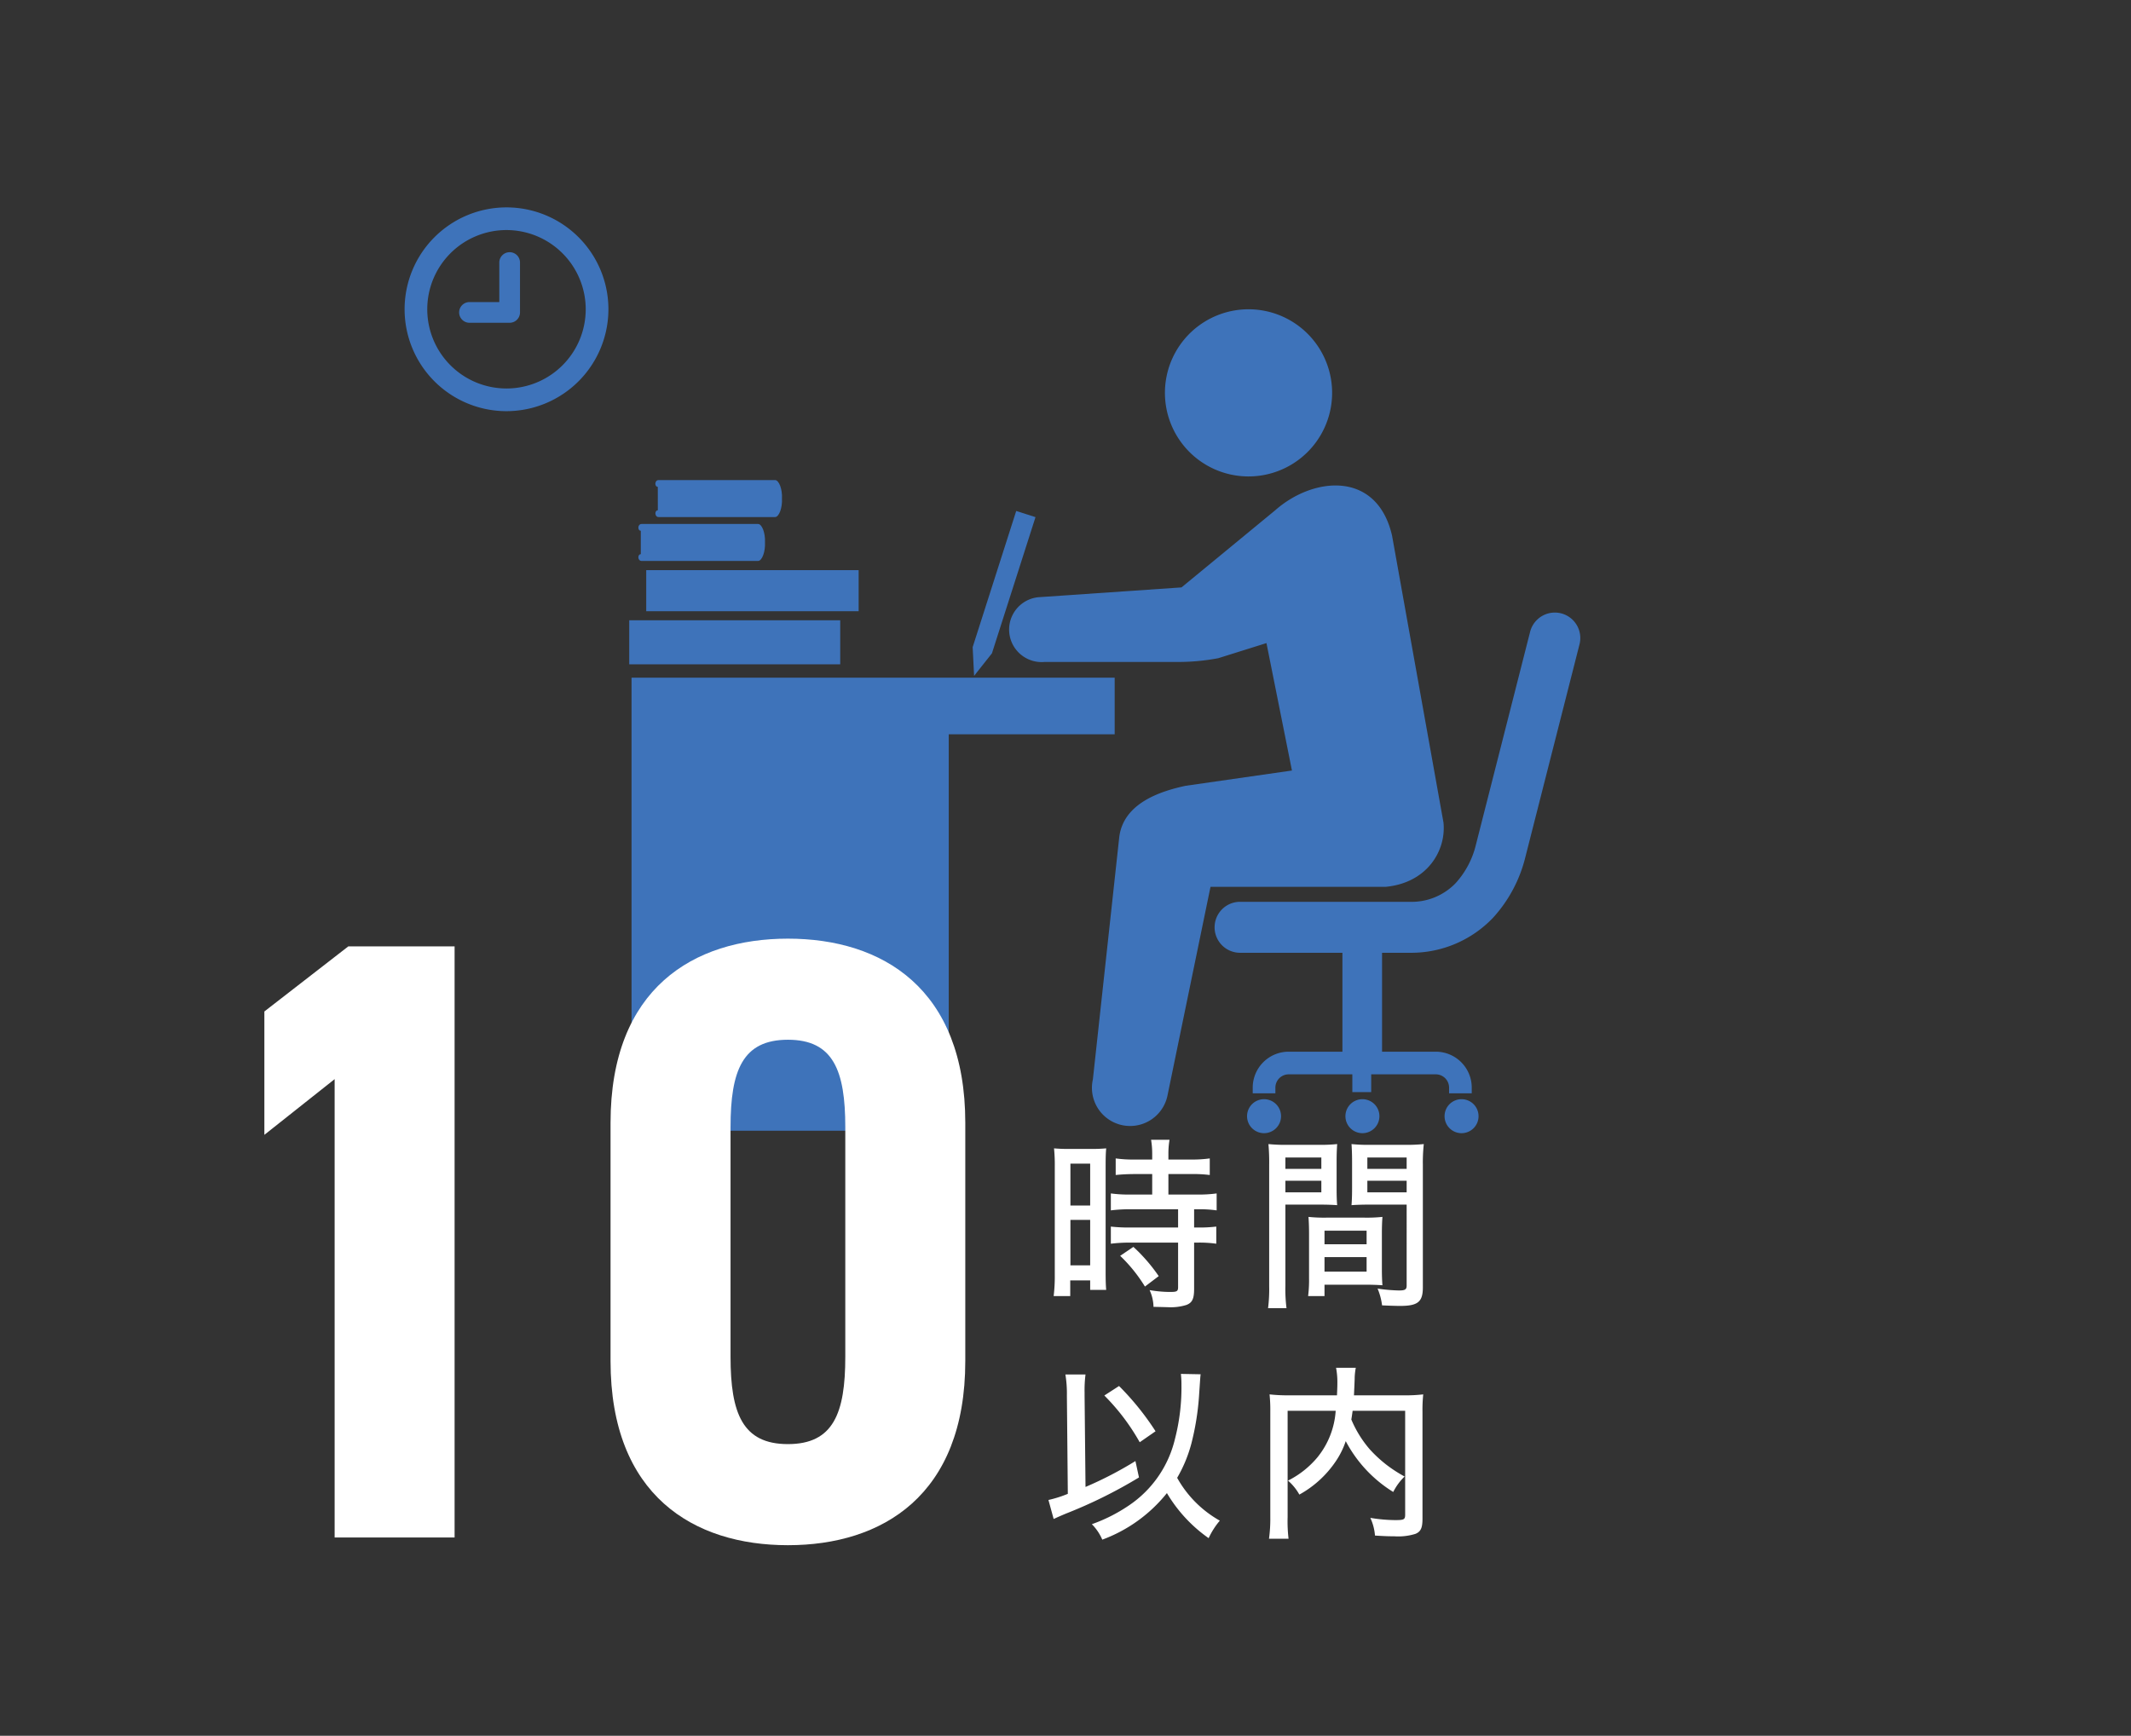 <svg xmlns="http://www.w3.org/2000/svg" width="286" height="233" viewBox="0 0 286 233">
  <rect x="0" y="0" width="286" height="233" fill="#333333" stroke="none"/>
  <g id="グループ_1481" data-name="グループ 1481" transform="translate(-347 -32)">
    <rect id="長方形_2912" data-name="長方形 2912" width="286" height="233" transform="translate(347 32)" fill="none"/>
    <g id="グループ_1377" data-name="グループ 1377" transform="translate(-282.618 -3667.876)">
      <path id="パス_8287" data-name="パス 8287" d="M305.06,122.047a2.281,2.281,0,1,1-2.282-2.279,2.282,2.282,0,0,1,2.282,2.279" transform="translate(496.487 3727.659)" fill="#3e73ba"/>
      <path id="パス_8288" data-name="パス 8288" d="M328.072,122.047a2.281,2.281,0,1,1-2.281-2.279,2.281,2.281,0,0,1,2.281,2.279" transform="translate(499.981 3727.659)" fill="#3e73ba"/>
      <path id="パス_8289" data-name="パス 8289" d="M316.522,122.047a2.281,2.281,0,1,1-2.281-2.279,2.281,2.281,0,0,1,2.281,2.279" transform="translate(498.227 3727.659)" fill="#3e73ba"/>
      <path id="パス_8290" data-name="パス 8290" d="M343.221,63.159a3.426,3.426,0,0,0-4.159,2.472l-7.268,28.558a11.739,11.739,0,0,1-2.734,5.192,8.191,8.191,0,0,1-6.139,2.5H300.136a3.421,3.421,0,0,0,0,6.842h13.735V122h-7.214a4.828,4.828,0,0,0-4.825,4.823v.765h3.042v-.765a1.785,1.785,0,0,1,1.783-1.783H315.2v2.384h2.533v-2.384h8.67a1.785,1.785,0,0,1,1.783,1.783v.765h3.041v-.765A4.827,4.827,0,0,0,326.4,122h-7.21V108.722h3.727a15.16,15.16,0,0,0,11.167-4.7,18.639,18.639,0,0,0,4.332-8.117l7.274-28.589a3.42,3.42,0,0,0-2.472-4.158" transform="translate(495.913 3719.05)" fill="#3e73ba"/>
      <path id="パス_8291" data-name="パス 8291" d="M293.618,70.642h-64.84v60.815h42.571V78.244h22.269Z" transform="translate(485.599 3720.201)" fill="#3e73ba"/>
      <path id="パス_8292" data-name="パス 8292" d="M308.457,51.6,295.914,61.926l-19.253,1.32a4.366,4.366,0,0,0,.881,8.687h17.739a28.818,28.818,0,0,0,5.574-.506l6.462-2.027,3.421,17.107-14.281,2.051c-3.143.684-8.429,2.24-8.914,7.039l-3.521,32.364a5.123,5.123,0,0,0,9.99,2.278l5.795-28.118h23.479c5.571-.508,8.173-4.841,7.789-8.629l-6.905-38.535c-2.026-8.742-10.579-7.919-15.711-3.356" transform="translate(492.272 3716.801)" fill="#3e73ba"/>
      <path id="パス_8293" data-name="パス 8293" d="M291.077,40.745a11.219,11.219,0,1,0,9.253-12.888,11.218,11.218,0,0,0-9.253,12.888" transform="translate(495.034 3713.684)" fill="#3e73ba"/>
      <path id="パス_8294" data-name="パス 8294" d="M229.9,53.638c-.455,0-.455-.909.115-.909h15.62c.539,0,1,1.251.93,2.483.067,1.231-.391,2.481-.93,2.481h-15.62c-.57,0-.57-.906-.115-.906Z" transform="translate(485.72 3717.482)" fill="#3e73ba"/>
      <path id="パス_8295" data-name="パス 8295" d="M231.88,48.522c-.453,0-.453-.908.115-.908h15.62c.54,0,1,1.251.93,2.483.068,1.231-.389,2.483-.93,2.483H232c-.568,0-.568-.909-.115-.909Z" transform="translate(486.02 3716.705)" fill="#3e73ba"/>
      <rect id="長方形_1340" data-name="長方形 1340" width="28.317" height="5.912" transform="translate(714.067 3783.138)" fill="#3e73ba"/>
      <rect id="長方形_1341" data-name="長方形 1341" width="28.508" height="5.516" transform="translate(716.347 3776.409)" fill="#3e73ba"/>
      <path id="パス_8296" data-name="パス 8296" d="M276.958,52.043l-5.845,18.279-2.395,3.028-.193-3.856,5.845-18.279Z" transform="translate(491.633 3717.252)" fill="#3e73ba"/>
      <path id="パス_8297" data-name="パス 8297" d="M338.894,27.353A13.677,13.677,0,1,1,352.57,13.675a13.692,13.692,0,0,1-13.677,13.678m0-24.311a10.633,10.633,0,1,0,10.631,10.634A10.645,10.645,0,0,0,338.894,3.042" transform="translate(358.703 3727.716)" fill="#3e73ba"/>
      <path id="パス_8298" data-name="パス 8298" d="M332.961,14.691a1.39,1.39,0,1,1,0-2.78h4V6.644a1.39,1.39,0,1,1,2.779,0V13.3a1.39,1.39,0,0,1-1.388,1.39Z" transform="translate(359.668 3728.513)" fill="#3e73ba"/>
    </g>
    <path id="パス_9156" data-name="パス 9156" d="M-11.625-16.1v2.75H-14.5a18.149,18.149,0,0,1-2.675-.15v2.275a19.99,19.99,0,0,1,2.65-.15H-8.15v2.45h-6.375a21.808,21.808,0,0,1-2.65-.125v2.3a20.827,20.827,0,0,1,2.6-.15H-8.15V-.95c0,.6-.15.675-1.1.675a16.242,16.242,0,0,1-2.725-.25,5.625,5.625,0,0,1,.525,2.25c1.35.025,2.05.05,2.05.05a7.041,7.041,0,0,0,2.35-.3C-6.25,1.175-6,.65-6-.7V-6.9h.525a16.181,16.181,0,0,1,2.45.15v-2.3a18.969,18.969,0,0,1-2.45.125H-6v-2.45h.575a15.73,15.73,0,0,1,2.45.15V-13.5a17.854,17.854,0,0,1-2.625.15H-9.45V-16.1h3.075a17.464,17.464,0,0,1,2.475.125V-18.2a16.914,16.914,0,0,1-2.5.15H-9.45v-.725A10.944,10.944,0,0,1-9.3-20.7h-2.475a11.569,11.569,0,0,1,.15,1.925v.725h-2.4a16.681,16.681,0,0,1-2.5-.15v2.225A25.341,25.341,0,0,1-13.95-16.1ZM-24.7-2.6A22.128,22.128,0,0,1-24.85.275h2.225v-2.1h2.675V-.55h2.15c-.05-.6-.075-1.2-.075-2.5V-17.1c0-1.4.025-1.875.075-2.45a21.321,21.321,0,0,1-2.2.075h-2.55a21.876,21.876,0,0,1-2.25-.075,22.435,22.435,0,0,1,.1,2.475Zm2.1-14.9h2.65v5.625H-22.6Zm0,7.55h2.65v6.1H-22.6ZM-10.75-2.4a22.861,22.861,0,0,0-3.4-3.925l-1.775,1.2A20.517,20.517,0,0,1-12.6-1Zm17-9.6H10.8c.95,0,1.725.025,2.4.075-.05-.575-.075-1.2-.075-2.275v-3.575c0-.975.025-1.575.075-2.35a21.661,21.661,0,0,1-2.55.1H6.55a22.149,22.149,0,0,1-2.575-.1,27.716,27.716,0,0,1,.1,2.8v16.25A20.762,20.762,0,0,1,3.925,1.9H6.4a20.055,20.055,0,0,1-.15-2.975Zm0-6.325h4.825V-16.8H6.25Zm0,3.125h4.825v1.55H6.25ZM24.7-17.35a23.06,23.06,0,0,1,.125-2.775,22.859,22.859,0,0,1-2.625.1H17.675a21.391,21.391,0,0,1-2.55-.1c.05.725.075,1.5.075,2.35V-14.2c0,.95-.025,1.6-.075,2.275.675-.05,1.45-.075,2.4-.075h5V-1.15c0,.55-.2.675-1.05.675a22.536,22.536,0,0,1-2.85-.25,8.466,8.466,0,0,1,.6,2.25c.425.025,1.85.075,2.4.075C24.05,1.6,24.7,1.05,24.7-.9Zm-7.45-.975h5.275V-16.8H17.25Zm0,3.125h5.275v1.55H17.25ZM19.2-8.05c0-.975.025-1.625.075-2.3a20.223,20.223,0,0,1-2.375.1H11.725a20.5,20.5,0,0,1-2.375-.1c.05.7.075,1.4.075,2.3v5.9A17.139,17.139,0,0,1,9.3.275h2.2V-1.25h5.325c1,0,1.7.025,2.45.075C19.225-1.8,19.2-2.45,19.2-3.4ZM11.5-8.5h5.65v1.825H11.5Zm0,3.55h5.65V-3H11.5ZM-7.775,10.725A12.277,12.277,0,0,1-7.7,12.2a27.508,27.508,0,0,1-.875,7.275,14.9,14.9,0,0,1-6.2,8.925,21.7,21.7,0,0,1-4.95,2.5,6.6,6.6,0,0,1,1.4,2.075,19.948,19.948,0,0,0,8.675-6.25,19.535,19.535,0,0,0,5.6,6.05,10.2,10.2,0,0,1,1.5-2.35,14.873,14.873,0,0,1-5.725-5.75,18.542,18.542,0,0,0,1.9-4.575A35.276,35.276,0,0,0-5.35,13.825c.175-2.55.175-2.675.225-3.05Zm-15.175,16.1a16.056,16.056,0,0,1-2.6.825l.7,2.55c.6-.275.825-.375,1.65-.725a63.823,63.823,0,0,0,9.8-4.85l-.475-2.2a49.8,49.8,0,0,1-6.7,3.475L-20.7,13.65v-.475a16.607,16.607,0,0,1,.125-2.375h-2.7a15.77,15.77,0,0,1,.2,2.825Zm4.9-13.2A28.762,28.762,0,0,1-13.3,19.9l2.125-1.475a36.542,36.542,0,0,0-4.9-6.075Zm40.375,2.05V29.6c0,.675-.15.75-1.325.75a20.777,20.777,0,0,1-3.35-.3,6.913,6.913,0,0,1,.625,2.375c1.175.075,1.8.1,2.6.1A7.8,7.8,0,0,0,23.7,32.2c.725-.3.95-.8.95-2.05V15.825a20.026,20.026,0,0,1,.1-2.35,20.756,20.756,0,0,1-2.725.125H15.45c.025-.275.025-.6.05-1,.05-1.2.05-1.2.05-1.425A8.52,8.52,0,0,1,15.7,9.9H13.05a10.44,10.44,0,0,1,.175,2.175c0,.45-.025.85-.05,1.525H6.85a21.7,21.7,0,0,1-2.725-.125,20.3,20.3,0,0,1,.1,2.35v14.1A19.524,19.524,0,0,1,4.05,32.85H6.675a19.621,19.621,0,0,1-.125-2.9V15.675H13a11.038,11.038,0,0,1-2.45,6.25A12.31,12.31,0,0,1,6.6,25.05a6.981,6.981,0,0,1,1.525,1.875A14.091,14.091,0,0,0,13.05,22.4a10.9,10.9,0,0,0,1.3-2.65,17.714,17.714,0,0,0,6.375,6.825A7.561,7.561,0,0,1,22.25,24.5a18.475,18.475,0,0,1-2.4-1.55,17.465,17.465,0,0,1-2.275-2.1,14.958,14.958,0,0,1-2.475-4c.075-.45.1-.65.175-1.175Z" transform="translate(513.261 205.701)" fill="#fff"/>
    <path id="パス_9152" data-name="パス 9152" d="M-17.25-79.35H-31.51l-11.27,8.74v16.56l9.43-7.475V0h16.1ZM27.485,1.035c12.65,0,23.805-6.67,23.805-24.725V-55.66c0-18.055-11.155-24.725-23.805-24.725S3.68-73.715,3.68-55.66v31.97C3.68-5.635,14.835,1.035,27.485,1.035Zm0-13.57c-6.095,0-7.7-4.14-7.7-11.73v-30.82c0-7.59,1.61-11.73,7.7-11.73s7.7,4.14,7.7,11.73v30.82C35.19-16.675,33.58-12.535,27.485-12.535Z" transform="translate(425.261 238.385)" fill="#fff"/>
  </g>
</svg>
